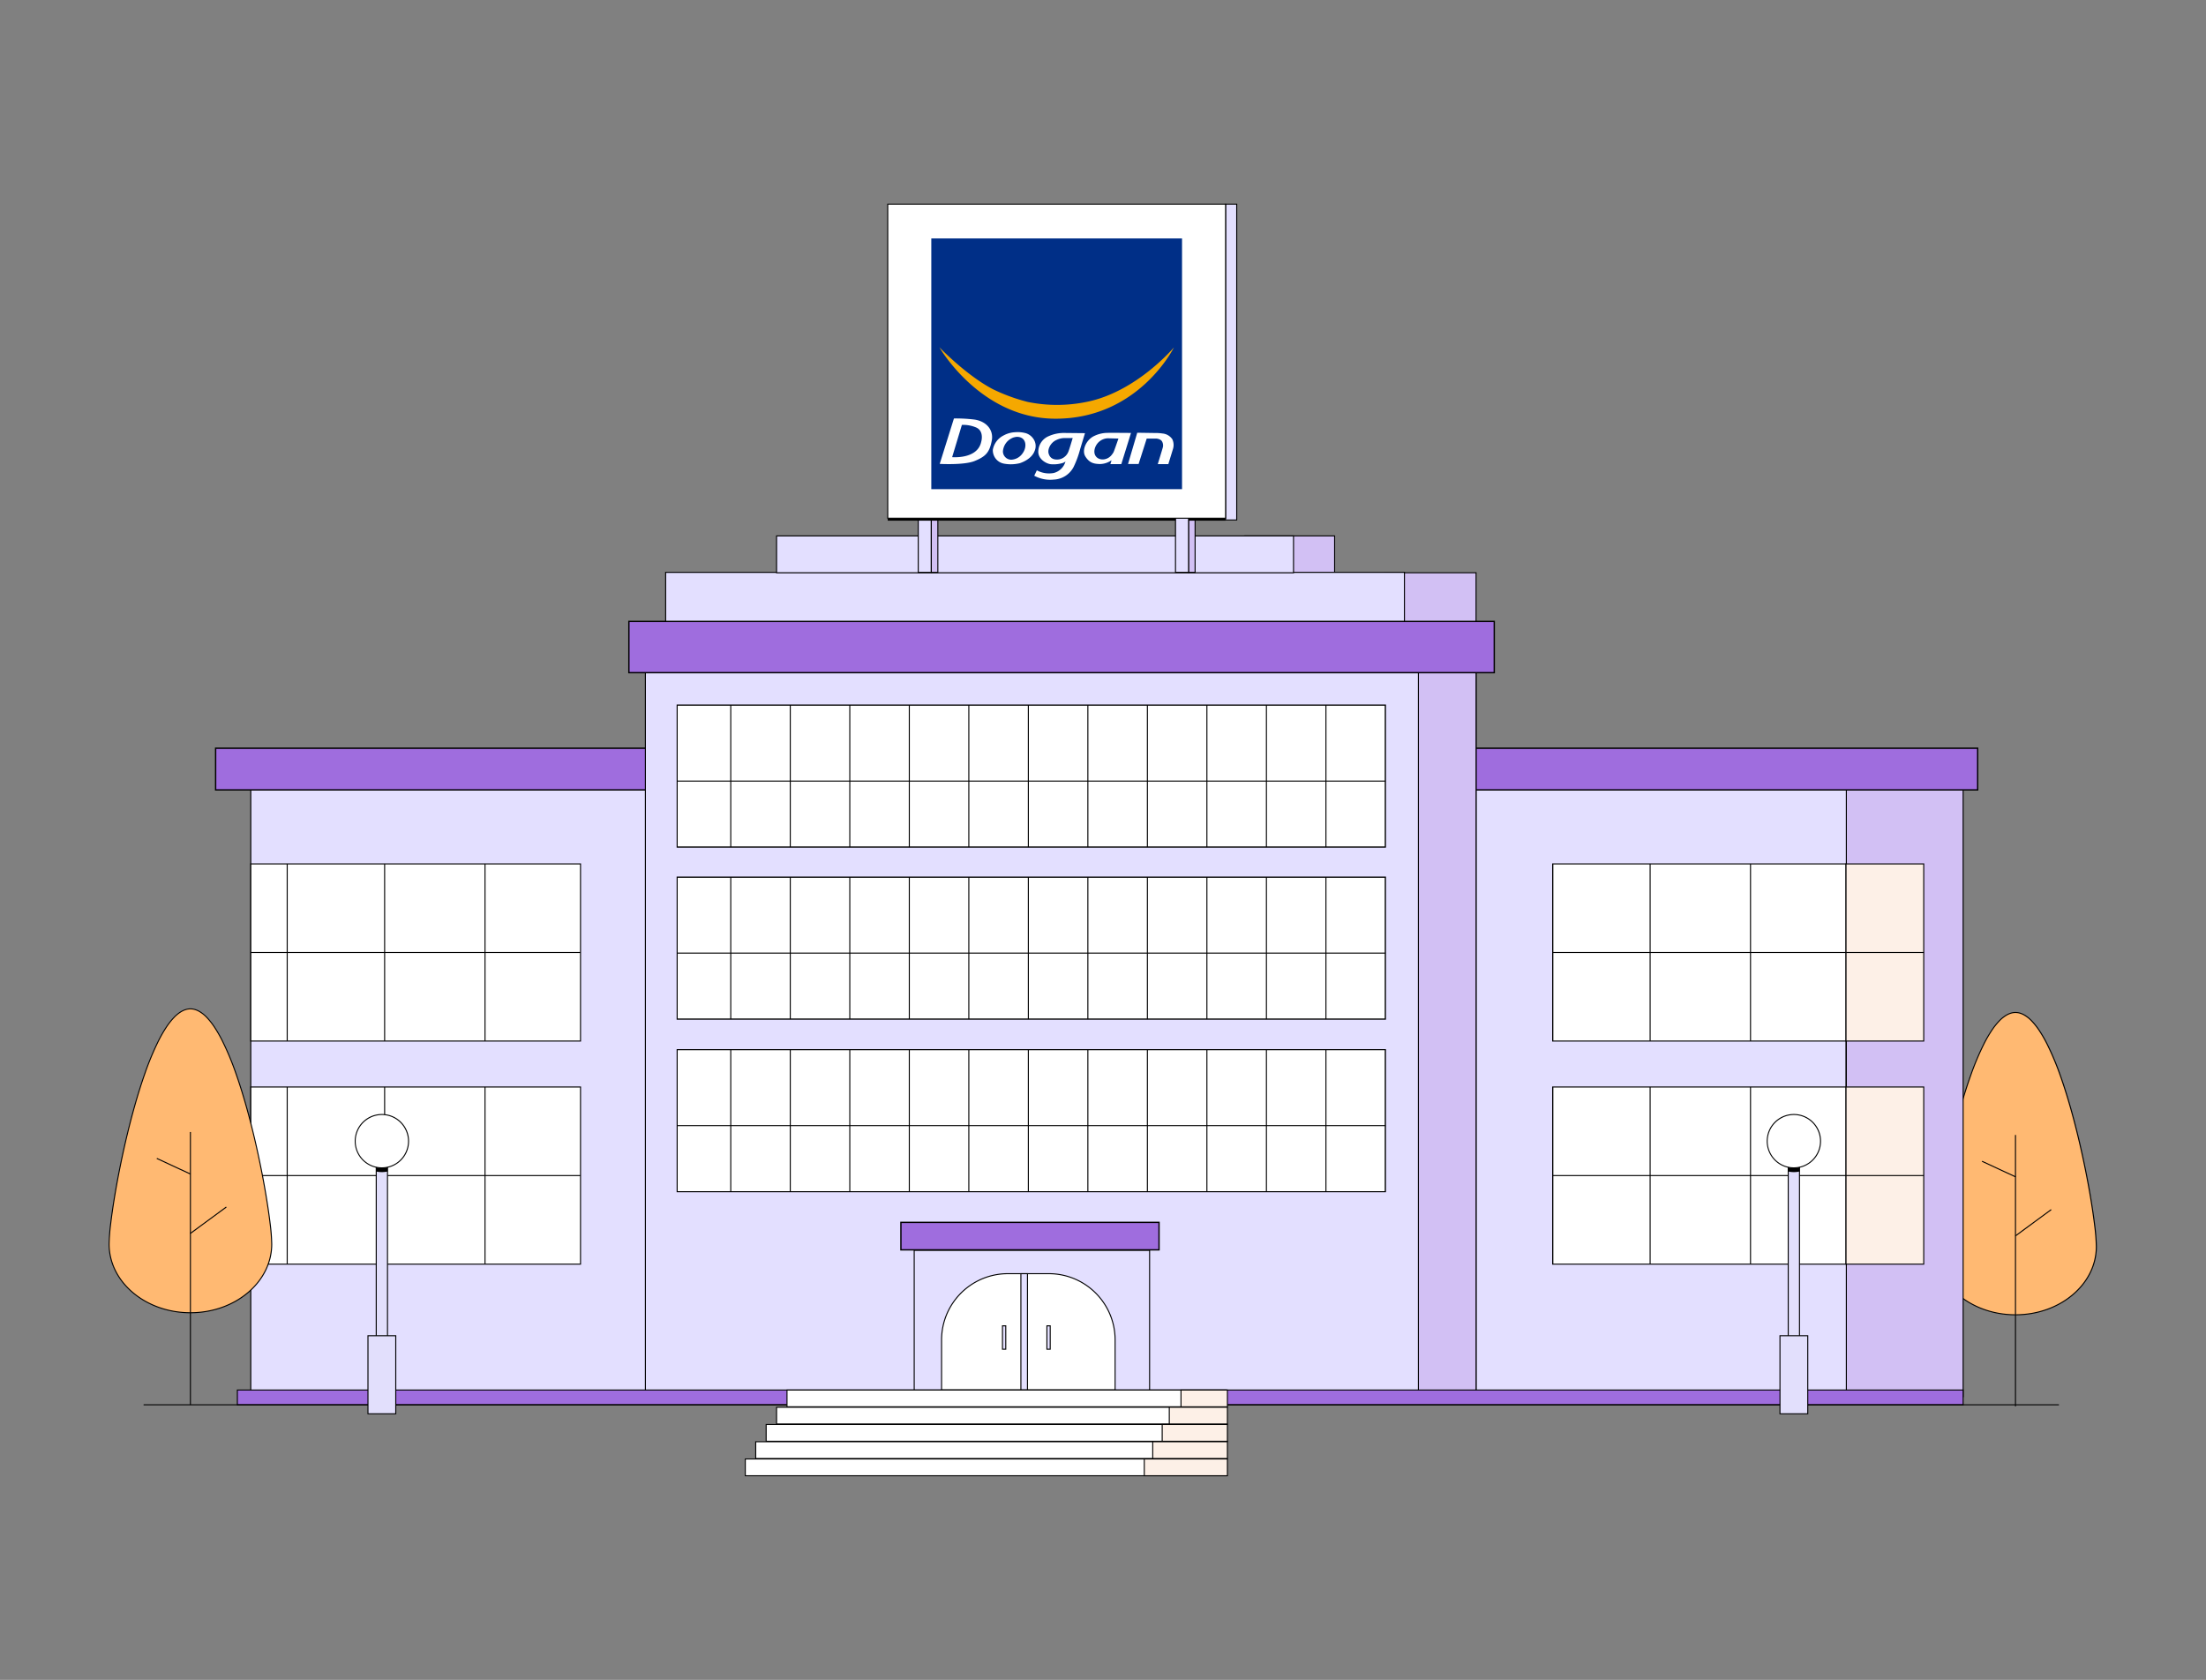<svg xmlns="http://www.w3.org/2000/svg" xmlns:xlink="http://www.w3.org/1999/xlink" width="650" height="495" viewBox="0 0 650 495"><rect x="0" y="0" width="650" height="495" fill="#808080" stroke="none"/><defs><clipPath id="a"><rect width="208.703" height="41.874" fill="none"/></clipPath><clipPath id="b"><rect width="208.703" height="41.875" fill="none"/></clipPath><clipPath id="d"><rect width="73.877" height="73.877" fill="none"/></clipPath></defs><g transform="translate(-2343 404)"><rect width="650" height="495" transform="translate(2343 -404)" fill="none"/><g transform="translate(-4.248 7.491)"><path d="M6003.94,3916.181v0Z" transform="translate(-3062.827 -3913.266)" fill="#fff"/><path d="M6002.44,3884.93h.3v31.25h-.3Z" transform="translate(-3061.477 -3913.265)"/><path d="M5812.782,3104.018c0,11.112-10.669,20.12-23.831,20.12s-23.831-9.008-23.831-20.12,10.67-68.958,23.831-68.958,23.831,57.845,23.831,68.958" transform="translate(-2847.837 -3148.201)" fill="#ffb972"/><path d="M5787.6,3122.937a28.425,28.425,0,0,1-4.829-.411,27.139,27.139,0,0,1-4.5-1.179,25.64,25.64,0,0,1-4.072-1.866,23.755,23.755,0,0,1-3.549-2.472,21.622,21.622,0,0,1-2.93-3,19.5,19.5,0,0,1-2.214-3.444,17.979,17.979,0,0,1-1.4-3.809,17.376,17.376,0,0,1-.489-4.09,57.193,57.193,0,0,1,.485-6.171c.326-2.718.807-5.94,1.39-9.317.637-3.688,1.376-7.471,2.2-11.246.906-4.158,1.885-8.179,2.912-11.951,1.137-4.177,2.324-8.023,3.53-11.434a81.68,81.68,0,0,1,4.057-9.695,39.063,39.063,0,0,1,2.2-3.815,20.558,20.558,0,0,1,2.3-2.926,11.861,11.861,0,0,1,1.188-1.082,8.3,8.3,0,0,1,1.215-.8,5.97,5.97,0,0,1,1.242-.5,4.755,4.755,0,0,1,2.53,0,6,6,0,0,1,1.242.5,8.292,8.292,0,0,1,1.215.8,11.976,11.976,0,0,1,1.188,1.082,20.519,20.519,0,0,1,2.3,2.925,39.088,39.088,0,0,1,2.2,3.815,81.6,81.6,0,0,1,4.056,9.695c1.207,3.41,2.394,7.257,3.53,11.434,1.026,3.772,2.006,7.793,2.912,11.951.822,3.774,1.562,7.558,2.2,11.246.583,3.377,1.063,6.6,1.39,9.317a57.193,57.193,0,0,1,.485,6.171,17.376,17.376,0,0,1-.489,4.09,17.953,17.953,0,0,1-1.4,3.809,19.527,19.527,0,0,1-2.214,3.444,21.626,21.626,0,0,1-2.931,3,23.751,23.751,0,0,1-3.549,2.472,25.665,25.665,0,0,1-4.072,1.866,27.139,27.139,0,0,1-4.5,1.179A28.416,28.416,0,0,1,5787.6,3122.937Zm0-89.078a4.553,4.553,0,0,0-1.187.161,5.693,5.693,0,0,0-1.179.474,9.592,9.592,0,0,0-2.329,1.827,20.226,20.226,0,0,0-2.267,2.883,38.613,38.613,0,0,0-2.181,3.786,81.282,81.282,0,0,0-4.041,9.659c-1.2,3.4-2.389,7.243-3.524,11.412-1.024,3.768-2,7.783-2.908,11.937-.821,3.77-1.56,7.549-2.2,11.233-.582,3.372-1.062,6.589-1.387,9.3a56.823,56.823,0,0,0-.483,6.136,17.063,17.063,0,0,0,.48,4.02,17.63,17.63,0,0,0,1.376,3.745,19.234,19.234,0,0,0,2.181,3.391,21.27,21.27,0,0,0,2.89,2.957,23.422,23.422,0,0,0,3.5,2.441,25.34,25.34,0,0,0,4.024,1.844,26.87,26.87,0,0,0,4.449,1.166,28.276,28.276,0,0,0,9.555,0,26.87,26.87,0,0,0,4.449-1.166,25.365,25.365,0,0,0,4.024-1.844,23.472,23.472,0,0,0,3.5-2.441,21.325,21.325,0,0,0,2.89-2.957,19.259,19.259,0,0,0,2.18-3.391,17.658,17.658,0,0,0,1.377-3.745,17.088,17.088,0,0,0,.479-4.02,57.025,57.025,0,0,0-.482-6.136c-.326-2.713-.806-5.93-1.388-9.3-.636-3.684-1.375-7.463-2.2-11.233-.9-4.153-1.883-8.169-2.908-11.937-1.134-4.169-2.319-8.009-3.523-11.413a81.467,81.467,0,0,0-4.04-9.659,38.739,38.739,0,0,0-2.181-3.786,20.289,20.289,0,0,0-2.267-2.883,9.611,9.611,0,0,0-2.329-1.827,5.691,5.691,0,0,0-1.179-.474A4.559,4.559,0,0,0,5787.6,3033.859Z" transform="translate(-2846.487 -3146.851)"/><path d="M6003.94,3449.7v-52.99" transform="translate(-3062.827 -3473.763)" fill="#fff"/><path d="M6002.739,3449.7h-.3v-52.99h.3Z" transform="translate(-3061.477 -3473.763)"/><path d="M-.711,6.768l-.177-.241L9.637-1.209l.177.241Z" transform="translate(2941.913 -53.969)"/><path d="M9.223,3.49-.632-1.089l.126-.271L9.349,3.219Z" transform="translate(2931.828 -68.076)"/><rect width="470.137" height="182.539" transform="translate(2455.548 -182.461)" fill="#d2c0f4"/><path d="M-1.5-1.5H468.937V181.338H-1.5Zm470.137.3H-1.2V181.039H468.637Z" transform="translate(2456.899 -181.111)"/><rect width="470.137" height="182.539" transform="translate(2421.139 -182.461)" fill="#e3dfff"/><path d="M-1.5-1.5H468.937V181.338H-1.5Zm470.137.3H-1.2V181.039H468.637Z" transform="translate(2422.489 -181.111)"/><rect width="97.16" height="52.203" transform="translate(2421.139 -156.929)" fill="#fff"/><path d="M-1.5-1.5H95.96V51H-1.5Zm97.16.3H-1.2V50.7H95.66Z" transform="translate(2422.489 -155.578)"/><path d="M-1.2,52.2h-.3V0h.3Z" transform="translate(2433.223 -156.929)"/><path d="M97.16-1.2H0v-.3H97.16Z" transform="translate(2421.139 -129.476)"/><path d="M-1.2,52.2h-.3V0h.3Z" transform="translate(2461.93 -156.929)"/><path d="M-1.2,52.2h-.3V0h.3Z" transform="translate(2491.51 -156.929)"/><rect width="97.16" height="52.203" transform="translate(2421.139 -91.191)" fill="#fff"/><path d="M-1.5-1.5H95.96V51H-1.5Zm97.16.3H-1.2V50.7H95.66Z" transform="translate(2422.489 -89.841)"/><path d="M-1.2,52.2h-.3V0h.3Z" transform="translate(2433.223 -91.191)"/><path d="M-1.2,52.2h-.3V0h.3Z" transform="translate(2461.93 -91.191)"/><path d="M-1.2,52.2h-.3V0h.3Z" transform="translate(2491.51 -91.191)"/><path d="M-1.2,104.408h-.3V0h.3Z" transform="translate(2892.528 -156.929)"/><path d="M97.16-1.2H0v-.3H97.16Z" transform="translate(2421.139 -63.739)"/><rect width="86.426" height="52.203" transform="translate(2804.752 -156.929)" fill="#fff"/><path d="M-1.5-1.5H85.226V51H-1.5Zm86.426.3H-1.2V50.7H84.926Z" transform="translate(2806.102 -155.578)"/><path d="M-1.2,52.2h-.3V0h.3Z" transform="translate(2806.102 -156.929)"/><path d="M86.425-1.2H0v-.3H86.425Z" transform="translate(2804.752 -129.476)"/><path d="M-1.2,52.2h-.3V0h.3Z" transform="translate(2834.808 -156.929)"/><path d="M-1.2,52.2h-.3V0h.3Z" transform="translate(2864.389 -156.929)"/><rect width="86.426" height="52.203" transform="translate(2804.752 -91.191)" fill="#fff"/><path d="M-1.5-1.5H85.226V51H-1.5Zm86.426.3H-1.2V50.7H84.926Z" transform="translate(2806.102 -89.841)"/><path d="M-1.2,52.2h-.3V0h.3Z" transform="translate(2806.102 -91.191)"/><path d="M-1.2,52.2h-.3V0h.3Z" transform="translate(2834.808 -91.191)"/><path d="M-1.2,52.2h-.3V0h.3Z" transform="translate(2864.389 -91.191)"/><path d="M86.425-1.2H0v-.3H86.425Z" transform="translate(2804.752 -63.739)"/><rect width="22.9" height="52.203" transform="translate(2891.177 -156.929)" fill="#fdf0e7"/><path d="M-1.5-1.5H21.7V51H-1.5Zm22.9.3H-1.2V50.7H21.4Z" transform="translate(2892.528 -155.578)"/><path d="M22.9-1.2H0v-.3H22.9Z" transform="translate(2891.177 -129.476)"/><rect width="22.9" height="52.203" transform="translate(2891.177 -91.191)" fill="#fdf0e7"/><path d="M-1.5-1.5H21.7V51H-1.5Zm22.9.3H-1.2V50.7H21.4Z" transform="translate(2892.528 -89.841)"/><path d="M22.9-1.2H0v-.3H22.9Z" transform="translate(2891.177 -63.739)"/><path d="M2098.66,3916.123h54.576s.791-18.192-9.492-18.72c0,0,.263-10.81-13.71-9.228s-16.347,6.7-16.347,13.894c0,0-14.237-5.457-15.028,14.054" transform="translate(452.759 -3916.044)" fill="#fe7766"/><path d="M2151.974,3914.922H2097.1l.006-.156a32.121,32.121,0,0,1,.438-4.246,20.856,20.856,0,0,1,.875-3.382,14.131,14.131,0,0,1,1.229-2.611,10.561,10.561,0,0,1,1.5-1.93,8.92,8.92,0,0,1,3.454-2.176,10.589,10.589,0,0,1,3.466-.554,13.534,13.534,0,0,1,4.069.641,23.2,23.2,0,0,1,.129-2.4,14.155,14.155,0,0,1,.465-2.412,9.511,9.511,0,0,1,2.381-4.131,11.207,11.207,0,0,1,2.129-1.67,16.717,16.717,0,0,1,2.89-1.38,27.765,27.765,0,0,1,3.755-1.076,47.638,47.638,0,0,1,4.729-.758,23.988,23.988,0,0,1,2.68-.159,17.147,17.147,0,0,1,2.9.234,12.335,12.335,0,0,1,2.358.643,9.788,9.788,0,0,1,1.867.958,8.7,8.7,0,0,1,2.994,3.381,10.044,10.044,0,0,1,.778,2.107,10.393,10.393,0,0,1,.267,1.583c.019.213.025.379.028.487a8.05,8.05,0,0,1,1.694.294,7.409,7.409,0,0,1,1.591.672,7.862,7.862,0,0,1,1.36.987,9.379,9.379,0,0,1,1.145,1.244,16.925,16.925,0,0,1,2.808,6.467,32.326,32.326,0,0,1,.6,3.394c.119.955.206,1.946.256,2.944.086,1.7.038,2.854.037,2.865Zm-54.563-.3h54.275c.01-.357.026-1.355-.042-2.7-.05-.992-.135-1.975-.254-2.923a32.048,32.048,0,0,0-.6-3.361,16.627,16.627,0,0,0-2.754-6.35,9.04,9.04,0,0,0-1.108-1.2,7.553,7.553,0,0,0-1.308-.948,7.052,7.052,0,0,0-1.526-.645,7.774,7.774,0,0,0-1.767-.292l-.146-.007,0-.146a9.025,9.025,0,0,0-.289-2.147,9.745,9.745,0,0,0-.756-2.042,8.561,8.561,0,0,0-1.51-2.12,8.444,8.444,0,0,0-1.381-1.14,9.513,9.513,0,0,0-1.809-.929,12.076,12.076,0,0,0-2.3-.626,16.829,16.829,0,0,0-2.851-.229,23.738,23.738,0,0,0-2.647.157,47.343,47.343,0,0,0-4.7.753,27.486,27.486,0,0,0-3.715,1.064,16.388,16.388,0,0,0-2.838,1.354,10.92,10.92,0,0,0-2.072,1.625,9.219,9.219,0,0,0-2.307,4,13.864,13.864,0,0,0-.455,2.361,23.36,23.36,0,0,0-.128,2.582v.15h-.149a.145.145,0,0,1-.054-.01,12.9,12.9,0,0,0-4.164-.692,10.286,10.286,0,0,0-3.368.538,8.612,8.612,0,0,0-3.34,2.1C2098.98,3905.205,2097.652,3909.18,2097.41,3914.623Z" transform="translate(454.165 -3914.693)"/><rect width="519.187" height="12.287" transform="translate(2410.783 -191.013)" fill="#9f6dde"/><path d="M-1.98-1.98H517.6V10.7H-1.98Zm519.187.4H-1.585V10.307H517.207Z" transform="translate(2412.566 -189.231)"/><path d="M4075.92,2214.317V1998.572l7.01-1.221h26.439v216.967Z" transform="translate(-1327.197 -2214.041)" fill="#d2c0f4"/><path d="M4108.169,2213.117H4074.42V1997.1l.124-.022,7.023-1.224h26.6Zm-33.45-.3h33.15V1996.15h-26.277l-6.874,1.2Z" transform="translate(-1325.847 -2212.691)"/><path d="M4075.92,1979.808V1737.85l7.01-1.37h26.439v243.328Z" transform="translate(-1327.197 -1979.202)" fill="#d2c0f4"/><path d="M4108.169,1978.607H4074.42V1736.377l.121-.024,7.024-1.373h26.6Zm-33.45-.3h33.15V1735.28h-26.275l-6.875,1.344Z" transform="translate(-1325.847 -1977.852)"/><path d="M3658.25,1844.707V1628.962l7.01-1.222H3691.7v216.967Z" transform="translate(-951.205 -1881.313)" fill="#d2c0f4"/><path d="M3690.5,1843.507H3656.75V1627.486l7.147-1.246h26.6Zm-33.449-.3H3690.2V1626.539h-26.276l-6.873,1.2Z" transform="translate(-949.855 -1879.963)"/><rect width="227.769" height="217.297" transform="translate(2537.412 -216.691)" fill="#e3dfff"/><path d="M-1.5-1.5H226.568V216.1H-1.5Zm227.769.3H-1.2v217h227.47Z" transform="translate(2538.763 -215.341)"/><rect width="217.682" height="21.701" transform="translate(2543.385 -242.839)" fill="#e3dfff"/><path d="M-1.5-1.5H216.481v22H-1.5Zm217.682.3H-1.2V20.2H216.181Z" transform="translate(2544.736 -241.489)"/><rect width="152.32" height="10.851" transform="translate(2576.066 -253.573)" fill="#e3dfff"/><path d="M-1.5-1.5H151.12V9.65H-1.5Zm152.32.3H-1.2V9.351H150.82Z" transform="translate(2577.416 -252.223)"/><rect width="3.849" height="17.097" transform="translate(2617.81 -259.937)" fill="#e3dfff"/><path d="M-1.5-1.5H2.648V15.9H-1.5Zm3.849.3H-1.2V15.6H2.349Z" transform="translate(2619.16 -258.586)"/><rect width="1.925" height="17.097" transform="translate(2621.659 -259.937)" fill="#d2c0f4"/><path d="M-1.5-1.5H.724V15.9H-1.5Zm1.925.3H-1.2V15.6H.425Z" transform="translate(2623.01 -258.586)"/><rect width="1.925" height="17.097" transform="translate(2697.461 -259.937)" fill="#d2c0f4"/><path d="M-1.5-1.5H.724V15.9H-1.5Zm1.925.3H-1.2V15.6H.425Z" transform="translate(2698.812 -258.586)"/><rect width="99.549" height="3.737" transform="translate(2608.823 -261.806)"/><rect width="3.849" height="17.097" transform="translate(2693.612 -259.937)" fill="#e3dfff"/><path d="M-1.5-1.5H2.648V15.9H-1.5Zm3.849.3H-1.2V15.6H2.349Z" transform="translate(2694.962 -258.586)"/><rect width="69.355" height="42.249" transform="translate(2616.62 -43.077)" fill="#e3dfff"/><path d="M-1.5-1.5H68.154V41.048H-1.5Zm69.355.3H-1.2V40.749H67.855Z" transform="translate(2617.97 -41.727)"/><path d="M2884.03,3840.6H2832.9v-14.75a19.531,19.531,0,0,1,19.531-19.531H2864.5a19.531,19.531,0,0,1,19.531,19.531v14.75Z" transform="translate(-208.214 -3842.5)" fill="#fff"/><path d="M2882.83,3839.4H2831.4v-14.9a19.822,19.822,0,0,1,.4-3.966,19.571,19.571,0,0,1,2.961-7.038,19.746,19.746,0,0,1,8.659-7.13,19.6,19.6,0,0,1,3.695-1.147,19.84,19.84,0,0,1,3.966-.4h12.068a19.836,19.836,0,0,1,3.966.4,19.672,19.672,0,0,1,9.95,5.365,19.7,19.7,0,0,1,4.218,6.256,19.6,19.6,0,0,1,1.147,3.694,19.84,19.84,0,0,1,.4,3.966Zm-51.131-.3h50.832v-14.6a19.549,19.549,0,0,0-.394-3.906,19.285,19.285,0,0,0-2.916-6.93,19.445,19.445,0,0,0-8.527-7.022,19.31,19.31,0,0,0-3.638-1.129,19.525,19.525,0,0,0-3.906-.394h-12.068a19.525,19.525,0,0,0-3.906.394,19.367,19.367,0,0,0-9.8,5.283,19.408,19.408,0,0,0-4.154,6.161,19.269,19.269,0,0,0-1.129,3.638,19.513,19.513,0,0,0-.394,3.906Z" transform="translate(-206.864 -3841.15)"/><rect width="76.057" height="8.101" transform="translate(2612.702 -51.304)" fill="#9f6dde"/><path d="M-1.98-1.98H74.473v8.5H-1.98Zm76.057.4H-1.585V6.121H74.077Z" transform="translate(2614.485 -49.522)"/><rect width="1.937" height="34.281" transform="translate(2648.056 -36.179)" fill="#e3dfff"/><path d="M-1.5-1.5H.736V33.08H-1.5Zm1.937.3H-1.2V32.781H.437Z" transform="translate(2649.406 -34.828)"/><rect width="0.968" height="6.886" transform="translate(2642.63 -20.815)" fill="#e3dfff"/><path d="M-1.5-1.5H-.233V5.686H-1.5Zm.968.3H-1.2V5.386h.669Z" transform="translate(2643.981 -19.464)"/><rect width="3.274" height="93.075" transform="translate(2708.372 -351.341)" fill="#e3dfff"/><path d="M-1.5-1.5H2.073V91.874H-1.5Zm3.274.3H-1.2V91.575H1.774Z" transform="translate(2709.722 -349.991)"/><rect width="0.968" height="6.886" transform="translate(2655.723 -20.815)" fill="#e3dfff"/><path d="M-1.5-1.5H-.233V5.686H-1.5Zm.968.3H-1.2V5.386h.669Z" transform="translate(2657.074 -19.464)"/><rect width="254.976" height="15.097" transform="translate(2532.555 -228.375)" fill="#9f6dde"/><path d="M-1.98-1.98H253.391V13.512H-1.98ZM253-1.585H-1.585v14.7H253Z" transform="translate(2534.337 -226.593)"/><rect width="99.549" height="92.544" transform="translate(2608.823 -351.341)" fill="#fff"/><path d="M-1.5-1.5H98.349V91.344H-1.5Zm99.549.3H-1.2V91.044h99.25Z" transform="translate(2610.173 -349.991)"/><rect width="208.703" height="41.875" transform="translate(2546.77 -102.209)" fill="#fff"/><g transform="translate(2546.771 -102.209)" clip-path="url(#a)"><rect width="208.703" height="41.875" transform="translate(0 0)" fill="#fff"/><path d="M-1.5-1.5h209V40.674H-1.5Zm208.7.3H-1.2V40.375H207.2Z" transform="translate(1.35 1.35)"/></g><path d="M-1.5-1.5h209V40.674H-1.5Zm208.7.3H-1.2V40.375H207.2Z" transform="translate(2548.121 -100.858)"/><path d="M-1.2,41.876h-.3V0h.3Z" transform="translate(2563.916 -102.209)"/><path d="M-1.2,41.876h-.3V0h.3Z" transform="translate(2581.452 -102.209)"/><path d="M-1.2,41.876h-.3V0h.3Z" transform="translate(2598.99 -102.209)"/><path d="M-1.2,41.876h-.3V0h.3Z" transform="translate(2616.527 -102.209)"/><path d="M-1.2,41.876h-.3V0h.3Z" transform="translate(2634.064 -102.209)"/><path d="M-1.2,41.876h-.3V0h.3Z" transform="translate(2651.602 -102.209)"/><path d="M-1.2,41.876h-.3V0h.3Z" transform="translate(2669.138 -102.209)"/><path d="M-1.2,41.876h-.3V0h.3Z" transform="translate(2686.676 -102.209)"/><path d="M-1.2,41.876h-.3V0h.3Z" transform="translate(2704.212 -102.209)"/><path d="M-1.2,41.876h-.3V0h.3Z" transform="translate(2721.75 -102.209)"/><path d="M-1.2,41.876h-.3V0h.3Z" transform="translate(2739.286 -102.209)"/><path d="M208.7-1.2H0v-.3H208.7Z" transform="translate(2546.77 -78.454)"/><rect width="208.703" height="41.875" transform="translate(2546.77 -153.045)" fill="#fff"/><g transform="translate(2546.771 -153.045)" clip-path="url(#b)"><rect width="208.703" height="41.875" transform="translate(0 0)" fill="#fff"/><path d="M-1.5-1.5h209V40.674H-1.5Zm208.7.3H-1.2V40.375H207.2Z" transform="translate(1.35 1.35)"/></g><path d="M-1.5-1.5h209V40.674H-1.5Zm208.7.3H-1.2V40.375H207.2Z" transform="translate(2548.121 -151.695)"/><path d="M-1.2,41.875h-.3V0h.3Z" transform="translate(2563.916 -153.045)"/><path d="M-1.2,41.875h-.3V0h.3Z" transform="translate(2581.452 -153.045)"/><path d="M-1.2,41.875h-.3V0h.3Z" transform="translate(2598.99 -153.045)"/><path d="M-1.2,41.875h-.3V0h.3Z" transform="translate(2616.527 -153.045)"/><path d="M-1.2,41.875h-.3V0h.3Z" transform="translate(2634.064 -153.045)"/><path d="M-1.2,41.875h-.3V0h.3Z" transform="translate(2651.602 -153.045)"/><path d="M-1.2,41.875h-.3V0h.3Z" transform="translate(2669.138 -153.045)"/><path d="M-1.2,41.875h-.3V0h.3Z" transform="translate(2686.676 -153.045)"/><path d="M-1.2,41.875h-.3V0h.3Z" transform="translate(2704.212 -153.045)"/><path d="M-1.2,41.875h-.3V0h.3Z" transform="translate(2721.75 -153.045)"/><path d="M-1.2,41.875h-.3V0h.3Z" transform="translate(2739.286 -153.045)"/><path d="M208.7-1.2H0v-.3H208.7Z" transform="translate(2546.77 -129.291)"/><rect width="208.703" height="41.874" transform="translate(2546.77 -203.738)" fill="#fff"/><g transform="translate(2546.771 -203.738)" clip-path="url(#a)"><rect width="208.703" height="41.874" transform="translate(0 0)" fill="#fff"/><path d="M-1.5-1.5h209V40.674H-1.5Zm208.7.3H-1.2V40.374H207.2Z" transform="translate(1.35 1.35)"/></g><path d="M-1.5-1.5h209V40.674H-1.5Zm208.7.3H-1.2V40.374H207.2Z" transform="translate(2548.121 -202.387)"/><path d="M-1.2,41.875h-.3V0h.3Z" transform="translate(2563.916 -203.738)"/><path d="M-1.2,41.875h-.3V0h.3Z" transform="translate(2581.452 -203.738)"/><path d="M-1.2,41.875h-.3V0h.3Z" transform="translate(2598.99 -203.738)"/><path d="M-1.2,41.875h-.3V0h.3Z" transform="translate(2616.527 -203.738)"/><path d="M-1.2,41.875h-.3V0h.3Z" transform="translate(2634.064 -203.738)"/><path d="M-1.2,41.875h-.3V0h.3Z" transform="translate(2651.602 -203.738)"/><path d="M-1.2,41.875h-.3V0h.3Z" transform="translate(2669.138 -203.738)"/><path d="M-1.2,41.875h-.3V0h.3Z" transform="translate(2686.676 -203.738)"/><path d="M-1.2,41.875h-.3V0h.3Z" transform="translate(2704.212 -203.738)"/><path d="M-1.2,41.875h-.3V0h.3Z" transform="translate(2721.75 -203.738)"/><path d="M-1.2,41.875h-.3V0h.3Z" transform="translate(2739.286 -203.738)"/><path d="M208.7-1.2H0v-.3H208.7Z" transform="translate(2546.77 -179.983)"/><rect width="73.877" height="73.877" transform="translate(2621.659 -341.226)" fill="#002f87"/><g transform="translate(2621.659 -341.226)" clip-path="url(#d)"><path d="M2991.42,1321.13a9.6,9.6,0,0,1,2.441.331,4.2,4.2,0,0,1,2.281,1.779,3.679,3.679,0,0,1,.253,3.521c-.988,2.562-4.358,3.539-4.358,3.539a10.972,10.972,0,0,1-4.581.138,4,4,0,0,1-3.341-4.135,5.888,5.888,0,0,1,3.105-4.148,7.8,7.8,0,0,1,3.105-.963c.751-.059,1.095-.062,1.095-.062m-.186,1.4a3.217,3.217,0,0,0-.549.068c-.138.025-.537.135-.537.135a5.6,5.6,0,0,0-1.16.625,4.719,4.719,0,0,0-1.905,3.51,2.476,2.476,0,0,0,2.437,2.4,4.259,4.259,0,0,0,3.314-1.817c1.506-1.984,1.13-4.922-1.6-4.922" transform="translate(-2965.984 -1264.073)" fill="#fff" fill-rule="evenodd"/><path d="M2831.536,1280.826a45.212,45.212,0,0,1,5.7.283c3.7.388,6.095,2.986,5.438,6.31s-1.686,4.591-5.063,5.952c-3.11,1.255-10.266.842-10.266.842Zm2.341,1.9-2.87,9.5s7.471.685,8.565-4.526c0,0,.937-3.026-1.373-4.163a9.685,9.685,0,0,0-4.322-.812" transform="translate(-2824.868 -1227.785)" fill="#fff" fill-rule="evenodd"/><path d="M3121.49,1323.752l-1.4,4.614a28.894,28.894,0,0,1-1.963,5.362,6.916,6.916,0,0,1-5.847,3.7,9.894,9.894,0,0,1-5.744-1.133l.769-1.6a7.479,7.479,0,0,0,4.976.789,4.815,4.815,0,0,0,3.461-3.379,2.951,2.951,0,0,1-.852.446,9.364,9.364,0,0,1-3.256.363c-1.456-.04-4.025-1.519-3.9-3.825a4.988,4.988,0,0,1,3.1-4.471,10.914,10.914,0,0,1,4.392-.93Zm-3.622,1.431-2.577.013a5.483,5.483,0,0,0-2.2.559c-1.708.739-2.689,2.7-2.313,4s1.338,1.95,3.065,1.727a3.67,3.67,0,0,0,2.687-2.124c.223-.4,1.335-4.171,1.335-4.171" transform="translate(-3076.208 -1266.377)" fill="#fff" fill-rule="evenodd"/><path d="M3267.272,1323.347l-2.853,9.185H3261.2l.343-1.132a6.233,6.233,0,0,1-3.356,1.113c-1.782-.04-3.118-.286-4.331-2.185s.271-4.975,2.508-6.051a9.111,9.111,0,0,1,3.986-.95c1.135-.035,6.92.021,6.92.021m-3.7,1.658-3.115-.083a4.145,4.145,0,0,0-3.886,3.178c-.668,2.973,2.712,4.025,4.735,2.043a5.856,5.856,0,0,0,.831-1.134c.24-.505,1.436-4,1.436-4" transform="translate(-3208.435 -1266.04)" fill="#fff" fill-rule="evenodd"/><path d="M3386.2,1323.03l-2.712,9.206h3.115l2.388-7.487h2.792s1.376.061,1.78.953a2.376,2.376,0,0,1,.12,1.84c-.1.405-1.433,4.735-1.433,4.735h3.112l1.356-4.412a3.977,3.977,0,0,0-.181-2.913,3.917,3.917,0,0,0-2.914-1.7,12.587,12.587,0,0,0-2.083-.141Z" transform="translate(-3325.522 -1265.783)" fill="#fff"/><path d="M2826.42,1070.74s11.967,20.914,34.022,21.04c24.682.143,35.088-21.006,35.088-21.006s-11.033,13.155-25.816,16.071a43.076,43.076,0,0,1-17.278-.009,53.005,53.005,0,0,1-10.224-3.733c-7.837-4.072-15.792-12.363-15.792-12.363" transform="translate(-2824.04 -1038.669)" fill="#f5a800"/></g><rect width="508.502" height="4.351" transform="translate(2417.184 -1.899)" fill="#9f6dde"/><path d="M-1.5-1.5H507.3V3.15H-1.5ZM507-1.2H-1.2V2.851H507Z" transform="translate(2418.535 -0.549)"/><path d="M562.764-1.2H-1.35a.15.15,0,0,1-.15-.15.15.15,0,0,1,.15-.15H562.764a.15.15,0,0,1,.15.15A.15.15,0,0,1,562.764-1.2Z" transform="translate(2391.031 3.802)"/><rect width="3.32" height="73.173" transform="translate(2874.151 -68.484)" fill="#e2dffc"/><path d="M-1.5-1.5H2.119V71.972H-1.5Zm3.32.3H-1.2V71.673H1.82Z" transform="translate(2875.501 -67.133)"/><path d="M5332.872,3473.393a7.836,7.836,0,0,0,3.319,0v-3.462h-3.32v3.462Z" transform="translate(-2458.721 -3539.677)"/><rect width="8.189" height="22.998" transform="translate(2871.717 -17.893)" fill="#e2dffc"/><path d="M-1.5-1.5H6.988V21.8H-1.5Zm8.189.3H-1.2V21.5H6.688Z" transform="translate(2873.067 -16.543)"/><path d="M5278.646,3336.33a7.856,7.856,0,1,1-7.856,7.856,7.857,7.857,0,0,1,7.856-7.856" transform="translate(-2402.835 -3419.409)" fill="#fff"/><path d="M6.506-1.5a8.064,8.064,0,0,1,1.613.163,7.963,7.963,0,0,1,2.863,1.2,8.029,8.029,0,0,1,2.9,3.522,7.967,7.967,0,0,1,.467,1.5,8.083,8.083,0,0,1,0,3.227,7.963,7.963,0,0,1-1.2,2.863,8.029,8.029,0,0,1-3.522,2.9,7.967,7.967,0,0,1-1.5.467,8.083,8.083,0,0,1-3.227,0,7.963,7.963,0,0,1-2.863-1.2,8.029,8.029,0,0,1-2.9-3.522,7.967,7.967,0,0,1-.467-1.5,8.083,8.083,0,0,1,0-3.227A7.963,7.963,0,0,1-.133,2.03,8.029,8.029,0,0,1,3.39-.871a7.967,7.967,0,0,1,1.5-.467A8.064,8.064,0,0,1,6.506-1.5Zm0,15.712A7.67,7.67,0,0,0,10.815,12.9a7.729,7.729,0,0,0,2.792-3.391A7.7,7.7,0,0,0,12.9,2.2,7.729,7.729,0,0,0,9.506-.6,7.7,7.7,0,0,0,2.2.115,7.729,7.729,0,0,0-.6,3.506a7.7,7.7,0,0,0,.711,7.308,7.729,7.729,0,0,0,3.391,2.792A7.658,7.658,0,0,0,6.506,14.212Z" transform="translate(2869.305 -81.728)"/><rect width="3.32" height="73.173" transform="translate(2458.105 -68.484)" fill="#e2dffc"/><path d="M-1.5-1.5H2.119V71.972H-1.5Zm3.32.3H-1.2V71.673H1.82Z" transform="translate(2459.455 -67.133)"/><path d="M1163.521,3473.393a7.836,7.836,0,0,0,3.319,0v-3.462h-3.32v3.462Z" transform="translate(1294.584 -3539.677)"/><rect width="8.188" height="22.998" transform="translate(2455.671 -17.893)" fill="#e2dffc"/><path d="M-1.5-1.5H6.988V21.8H-1.5Zm8.188.3H-1.2V21.5H6.688Z" transform="translate(2457.021 -16.543)"/><path d="M1109.3,3336.33a7.856,7.856,0,1,1-7.856,7.856,7.856,7.856,0,0,1,7.856-7.856" transform="translate(1350.469 -3419.409)" fill="#fff"/><path d="M6.506-1.5a8.064,8.064,0,0,1,1.613.163,7.963,7.963,0,0,1,2.863,1.2,8.029,8.029,0,0,1,2.9,3.522,7.967,7.967,0,0,1,.467,1.5,8.083,8.083,0,0,1,0,3.227,7.963,7.963,0,0,1-1.2,2.863,8.029,8.029,0,0,1-3.522,2.9,7.967,7.967,0,0,1-1.5.467,8.083,8.083,0,0,1-3.227,0,7.963,7.963,0,0,1-2.863-1.2,8.029,8.029,0,0,1-2.9-3.522,7.967,7.967,0,0,1-.467-1.5,8.083,8.083,0,0,1,0-3.227A7.963,7.963,0,0,1-.133,2.03,8.029,8.029,0,0,1,3.39-.871a7.967,7.967,0,0,1,1.5-.467A8.064,8.064,0,0,1,6.506-1.5Zm0,15.712A7.67,7.67,0,0,0,10.815,12.9a7.729,7.729,0,0,0,2.792-3.391A7.7,7.7,0,0,0,12.9,2.2,7.729,7.729,0,0,0,9.506-.6,7.7,7.7,0,0,0,2.2.115,7.729,7.729,0,0,0-.6,3.506a7.7,7.7,0,0,0,.711,7.308,7.729,7.729,0,0,0,3.391,2.792A7.658,7.658,0,0,0,6.506,14.212Z" transform="translate(2453.26 -81.728)"/><rect width="129.458" height="4.938" transform="translate(2579.137 -1.899)" fill="#fff"/><path d="M-1.5-1.5H128.258V3.738H-1.5Zm129.458.3H-1.2V3.438H127.958Z" transform="translate(2580.488 -0.549)"/><rect width="132.529" height="4.938" transform="translate(2576.066 3.181)" fill="#fff"/><path d="M-1.5-1.5H131.328V3.738H-1.5Zm132.529.3H-1.2V3.438H131.029Z" transform="translate(2577.416 4.531)"/><rect width="135.599" height="4.938" transform="translate(2572.995 8.261)" fill="#fff"/><path d="M-1.5-1.5H134.4V3.738H-1.5Zm135.6.3H-1.2V3.439H134.1Z" transform="translate(2574.346 9.611)"/><rect width="138.671" height="4.938" transform="translate(2569.925 13.341)" fill="#fff"/><path d="M-1.5-1.5H137.47V3.738H-1.5Zm138.671.3H-1.2V3.439H137.171Z" transform="translate(2571.275 14.692)"/><rect width="141.741" height="4.938" transform="translate(2566.854 18.422)" fill="#fff"/><path d="M-1.5-1.5H140.54V3.738H-1.5Zm141.741.3H-1.2V3.439H140.241Z" transform="translate(2568.204 19.772)"/><rect width="13.672" height="4.938" transform="translate(2695.232 -1.899)" fill="#fdf0e7"/><path d="M-1.5-1.5H12.471V3.738H-1.5Zm13.672.3H-1.2V3.438H12.172Z" transform="translate(2696.582 -0.549)"/><rect width="17.122" height="4.938" transform="translate(2691.781 3.181)" fill="#fdf0e7"/><path d="M-1.5-1.5H15.922V3.738H-1.5Zm17.122.3H-1.2V3.438H15.622Z" transform="translate(2693.131 4.531)"/><rect width="19.215" height="4.938" transform="translate(2689.689 8.261)" fill="#fdf0e7"/><path d="M-1.5-1.5H18.014V3.738H-1.5Zm19.215.3H-1.2V3.438H17.715Z" transform="translate(2691.039 9.612)"/><rect width="22" height="4.938" transform="translate(2686.903 13.341)" fill="#fdf0e7"/><path d="M-1.5-1.5H20.8V3.738H-1.5Zm22,.3H-1.2V3.438H20.5Z" transform="translate(2688.253 14.692)"/><rect width="24.49" height="4.938" transform="translate(2684.414 18.422)" fill="#fdf0e7"/><path d="M-1.5-1.5H23.289V3.738H-1.5Zm24.49.3H-1.2V3.438H22.99Z" transform="translate(2685.764 19.772)"/><path d="M614.86,3878.64h0v0Z" transform="translate(1788.495 -3907.603)" fill="#fff"/><path d="M613.36,3878.64h.3v31.415h-.3Z" transform="translate(1789.845 -3907.603)"/><path d="M422.684,3093.62c0,11.17-10.726,20.226-23.957,20.226s-23.957-9.056-23.957-20.226,10.726-69.32,23.957-69.32,23.957,58.15,23.957,69.32" transform="translate(2004.627 -3138.515)" fill="#ffb972"/><path d="M397.376,3112.645a28.584,28.584,0,0,1-4.854-.413,27.281,27.281,0,0,1-4.522-1.185,25.77,25.77,0,0,1-4.093-1.876,23.881,23.881,0,0,1-3.568-2.485,21.732,21.732,0,0,1-2.946-3.014,19.637,19.637,0,0,1-2.226-3.462,18.067,18.067,0,0,1-1.408-3.829,17.471,17.471,0,0,1-.491-4.111,57.459,57.459,0,0,1,.488-6.2c.328-2.732.811-5.971,1.4-9.365.64-3.708,1.384-7.511,2.21-11.3.911-4.18,1.9-8.222,2.927-12.014,1.142-4.2,2.336-8.065,3.549-11.494a82.143,82.143,0,0,1,4.077-9.746,39.26,39.26,0,0,1,2.21-3.835,20.665,20.665,0,0,1,2.313-2.941,12.016,12.016,0,0,1,1.195-1.087,8.293,8.293,0,0,1,1.221-.805,5.984,5.984,0,0,1,1.248-.5,4.785,4.785,0,0,1,2.544,0,5.985,5.985,0,0,1,1.248.5,8.293,8.293,0,0,1,1.221.805,12.01,12.01,0,0,1,1.195,1.087,20.663,20.663,0,0,1,2.313,2.941,39.253,39.253,0,0,1,2.21,3.835,82.147,82.147,0,0,1,4.077,9.746c1.212,3.428,2.406,7.3,3.549,11.494,1.032,3.792,2.017,7.834,2.927,12.014.826,3.794,1.57,7.6,2.21,11.3.586,3.395,1.069,6.633,1.4,9.365a57.475,57.475,0,0,1,.488,6.2,17.468,17.468,0,0,1-.491,4.111,18.067,18.067,0,0,1-1.408,3.829,19.631,19.631,0,0,1-2.226,3.462,21.734,21.734,0,0,1-2.946,3.014,23.881,23.881,0,0,1-3.568,2.485,25.769,25.769,0,0,1-4.093,1.876,27.281,27.281,0,0,1-4.522,1.185A28.586,28.586,0,0,1,397.376,3112.645Zm0-89.545a4.572,4.572,0,0,0-1.194.162,5.709,5.709,0,0,0-1.185.476,9.654,9.654,0,0,0-2.341,1.836,20.366,20.366,0,0,0-2.279,2.9,38.9,38.9,0,0,0-2.192,3.806,81.783,81.783,0,0,0-4.062,9.709c-1.21,3.421-2.4,7.281-3.542,11.472-1.03,3.787-2.014,7.824-2.924,12-.826,3.79-1.568,7.589-2.208,11.292-.585,3.39-1.068,6.623-1.395,9.35a57.2,57.2,0,0,0-.486,6.168,17.173,17.173,0,0,0,.483,4.041,17.761,17.761,0,0,0,1.384,3.765,19.331,19.331,0,0,0,2.192,3.409,21.434,21.434,0,0,0,2.905,2.973,23.6,23.6,0,0,0,3.523,2.454,25.526,25.526,0,0,0,4.046,1.854,27.013,27.013,0,0,0,4.472,1.172,28.422,28.422,0,0,0,9.605,0,27.014,27.014,0,0,0,4.472-1.172,25.528,25.528,0,0,0,4.046-1.854,23.6,23.6,0,0,0,3.523-2.454,21.435,21.435,0,0,0,2.905-2.973,19.331,19.331,0,0,0,2.192-3.409,17.761,17.761,0,0,0,1.384-3.765,17.173,17.173,0,0,0,.483-4.041,57.2,57.2,0,0,0-.486-6.168c-.327-2.727-.81-5.961-1.395-9.35-.639-3.7-1.382-7.5-2.207-11.292-.909-4.175-1.893-8.212-2.923-12-1.14-4.191-2.332-8.051-3.542-11.472a81.778,81.778,0,0,0-4.062-9.709,38.891,38.891,0,0,0-2.192-3.806,20.362,20.362,0,0,0-2.279-2.9,9.652,9.652,0,0,0-2.341-1.836,5.71,5.71,0,0,0-1.185-.476A4.572,4.572,0,0,0,397.376,3023.1Z" transform="translate(2005.977 -3137.165)"/><path d="M614.86,3441.127V3387.86" transform="translate(1788.495 -3465.796)" fill="#fff"/><path d="M613.659,3441.127h-.3V3387.86h.3Z" transform="translate(1789.845 -3465.796)"/><path d="M-.711,6.809l-.177-.241L9.692-1.209l.177.241Z" transform="translate(2404.155 -54.738)"/><path d="M9.275,3.514l-9.907-4.6.126-.271L9.4,3.243Z" transform="translate(2394.017 -68.919)"/></g></g></svg>